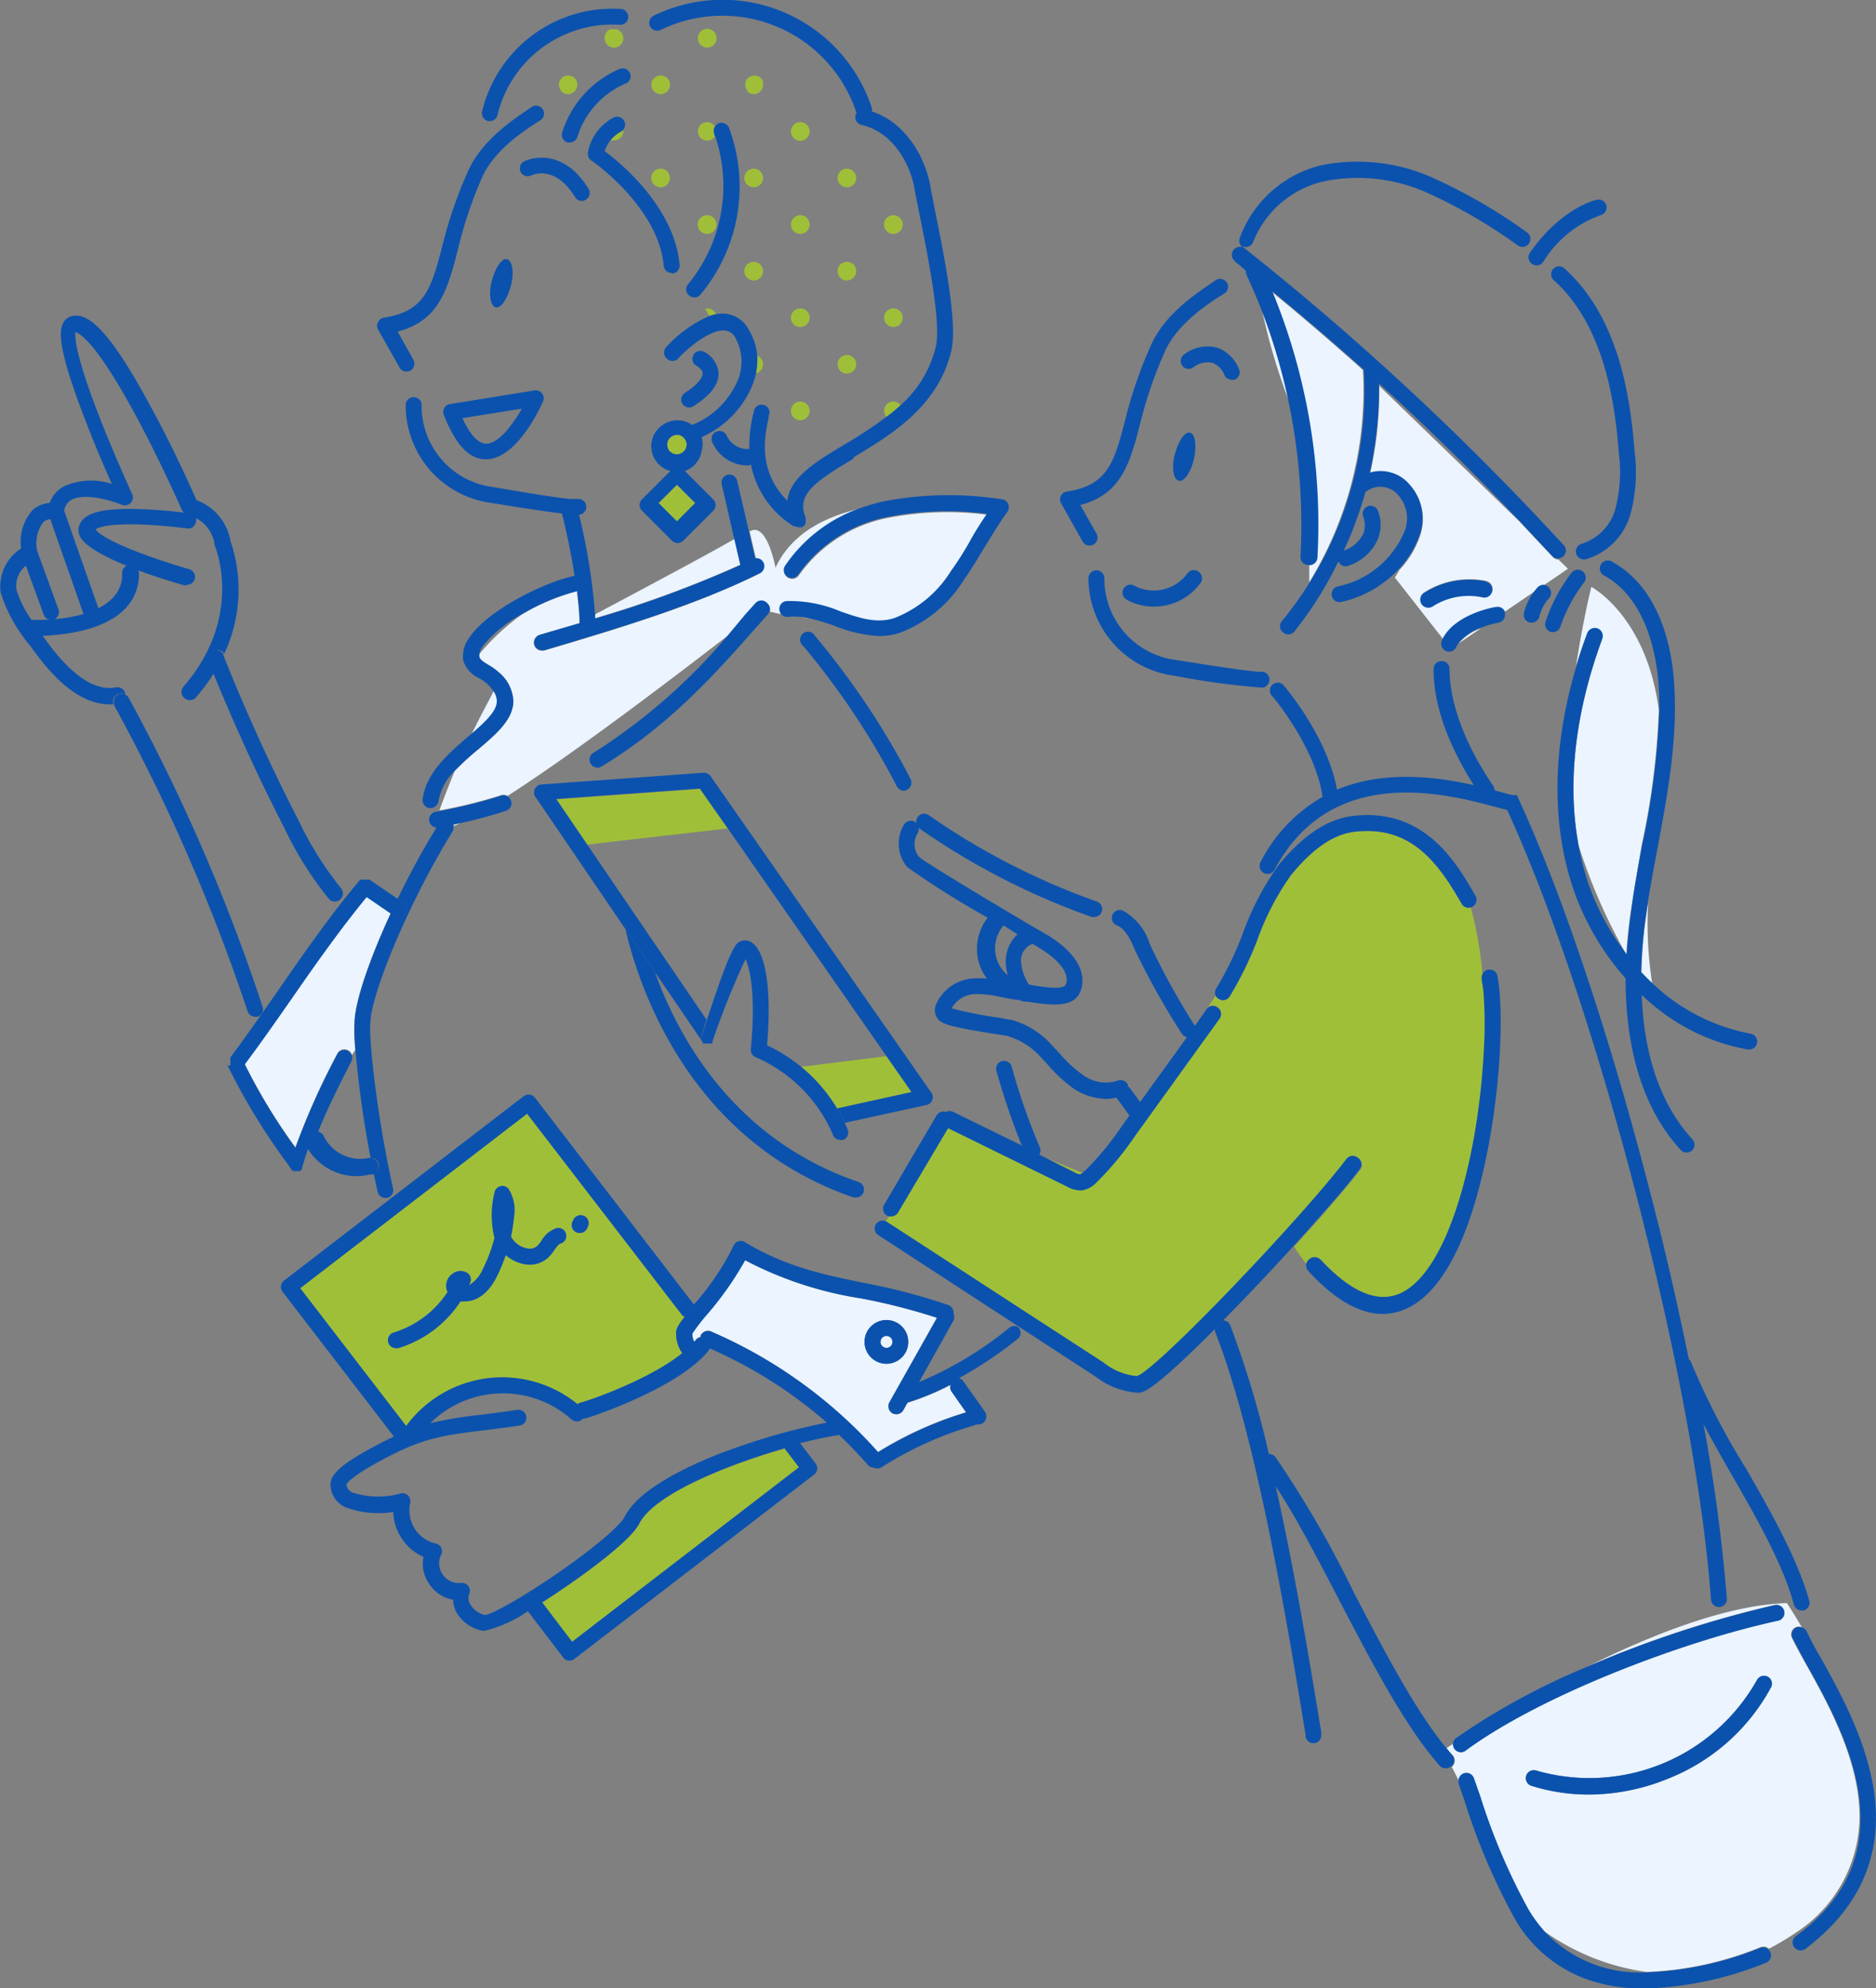 <svg id="レイヤー_1" data-name="レイヤー 1" xmlns="http://www.w3.org/2000/svg" viewBox="0 0 160.41 169.99"><rect x="0" y="0" width="160.41" height="169.99" fill="#808080" stroke="none"/><defs><style>.cls-1{fill:none;}.cls-2{fill:#ebf4ff;}.cls-3{fill:#a0bf39;}.cls-4{fill:#0b52ae;}</style></defs><title>アイコン</title><path class="cls-1" d="M4.19,53a.7.7,0,0,1-.45-.42l-1.53-4.2a2.26,2.26,0,0,0-.81,2A8.65,8.65,0,0,0,2.7,53C3,53,3.55,53,4.19,53Z"/><path class="cls-1" d="M5,52.1a.68.68,0,0,1-.35.84,13.7,13.7,0,0,0,2.47-.44L4.3,44.39a1,1,0,0,0-.6.26,3,3,0,0,0-.5,2.46Z"/><path class="cls-1" d="M41.28,55.23a1.77,1.77,0,0,0-.3.67,19.68,19.68,0,0,1,3.77-3.46A11.1,11.1,0,0,0,41.28,55.23Z"/><path class="cls-1" d="M30.09,90.21a.66.66,0,0,1-.05.51c-.87,1.69-2,3.91-2.84,6a.69.69,0,0,1,.49.39A3.48,3.48,0,0,0,31.56,99l.13,0a90.76,90.76,0,0,1-1.3-9.22C30.29,89.9,30.19,90.05,30.09,90.21Z"/><path class="cls-1" d="M126.82,84.57c.1,1.53.12,3.11.08,4.7A32.87,32.87,0,0,0,126.82,84.57Z"/><path class="cls-1" d="M60.55,115.4c-2.35,3-9.31,5.49-10.59,5.85a.57.57,0,0,1-.18,0h0a.68.68,0,0,1-1,.06,8.84,8.84,0,0,0-12.06.34,34,34,0,0,1,4.44-.73c.89-.11,1.89-.24,3-.41a.68.68,0,0,1,.77.57.67.67,0,0,1-.57.77c-1.18.18-2.19.3-3.08.41-3.76.47-5.48.68-9.63,3.06-1.74,1-2,1.47-2.1,1.57a.85.85,0,0,0,.5.68,7.13,7.13,0,0,0,4.1.1.69.69,0,0,1,.67.16.72.72,0,0,1,.18.67A2.9,2.9,0,0,0,37.23,132a.68.68,0,0,1,.51.4.66.66,0,0,1-.06.64,1.7,1.7,0,0,0,1.69,2.36.68.68,0,0,1,.78.94,1,1,0,0,0,.08.86,2,2,0,0,0,1.28.94c.49-.06,2.73-1.2,6.12-3.53,3.07-2.11,5.41-4.08,5.81-4.88,1.2-2.38,5.41-4.37,8.73-5.63a56.3,56.3,0,0,1,8.42-2.45,39.08,39.08,0,0,0-10-6.34A.39.39,0,0,1,60.55,115.4Z"/><path class="cls-1" d="M63.32,80.47a1,1,0,0,1,1,.16c1.18.87,1.64,4.12,1.25,8.74a13.84,13.84,0,0,1,2.91,1.84l7.3-.91L62.22,70.83l-12,1.38,10.22,15c.22-.68.51-1.54.81-2.41C62.63,80.75,63,80.61,63.32,80.47Z"/><path class="cls-1" d="M41.53,37.91c1,0,2.25-1.52,3.08-3l-5.07.81C40.16,37.13,40.86,37.89,41.53,37.91Z"/><path class="cls-1" d="M135.64,75a21.06,21.06,0,0,0,3.41,6.59h0A48.31,48.31,0,0,1,135,72.32,24.12,24.12,0,0,0,135.64,75Z"/><path class="cls-1" d="M117.94,32.86V33l12,11.63C126,40.46,122.09,36.63,117.94,32.86Z"/><path class="cls-1" d="M116.58,31.64l-.33-.29.33.31Z"/><path class="cls-1" d="M8.41,52a4.44,4.44,0,0,0,1.23-.83A2.81,2.81,0,0,0,10.52,49a.69.69,0,0,1,.38-.62c-1.88-.75-3.62-1.66-4-2.54a1.15,1.15,0,0,1,0-1c.42-1,2-1.41,5.2-1.3,1.54,0,3,.21,3.7.3a.84.84,0,0,1-.18-.24s-1.82-4.15-3.94-8.08c-3.34-6.19-4.76-7-5.15-7.11-.06.41,0,2,2.09,7.35,1.31,3.33,2.75,6.47,2.76,6.5a.66.66,0,0,1-.13.75.69.69,0,0,1-.75.16c-.81-.34-3.19-1.07-4.33-.41a1.22,1.22,0,0,0-.6.92Z"/><path class="cls-1" d="M140.85,168.63a19.64,19.64,0,0,1-8.76-3.47A11.14,11.14,0,0,0,140.85,168.63Z"/><path class="cls-1" d="M87.28,82.16a4.1,4.1,0,0,0,.68,2h0c1.17.18,2.94.45,3.15,0,.3-.66-.12-1.82-2.18-3.11l-.64-.39A1.5,1.5,0,0,0,87.28,82.16Z"/><path class="cls-1" d="M85.05,81.83a3,3,0,0,0,1,1.56,4,4,0,0,1-.18-1.25,3.15,3.15,0,0,1,1-2.26l-1.27-.76-.06.08A3,3,0,0,0,85.05,81.83Z"/><path class="cls-2" d="M132.75,47.6c-.94-1-1.88-2-2.81-3L117.94,33a32.71,32.71,0,0,1-.79,7.51,3.24,3.24,0,0,1,3.47,1.09,4.26,4.26,0,0,1,.75,4.36,7.93,7.93,0,0,1-1.71,2.77c-.23.41-.39.65-.39.65l4.1,5.23c1.08-2.09,4.39-2.67,4.53-2.69a.67.67,0,0,1,.74.4l2.54-1.73.24-.29a.7.7,0,0,1,.52-.22l2.13-1.45-.81-.79h0A.65.65,0,0,1,132.75,47.6Zm-5.16,2.92a.68.68,0,0,1-.81.52,5.69,5.69,0,0,0-4.29.78.71.71,0,0,1-.37.1.68.68,0,0,1-.57-.31.69.69,0,0,1,.2-.94,7.17,7.17,0,0,1,5.32-1A.68.68,0,0,1,127.59,50.52Z"/><path class="cls-2" d="M124.74,55l1.87-1.27A4.3,4.3,0,0,0,124.74,55Z"/><path class="cls-2" d="M110.21,34.28a51.26,51.26,0,0,0-2.29-7.74A51.37,51.37,0,0,0,110.21,34.28Z"/><path class="cls-2" d="M140.35,83.13c.3.32.6.62.92.92a33.19,33.19,0,0,1-.34-6.94l-.21,1.44A40.27,40.27,0,0,0,140.35,83.13Z"/><path class="cls-2" d="M142.07,86.54l0,0Z"/><path class="cls-2" d="M142.07,86.54a.56.56,0,0,1,0-.08h0Z"/><path class="cls-2" d="M136.59,53.81a.68.68,0,0,1,.4.87c-1.67,4.52-3.24,11-2,17.64a48.31,48.31,0,0,0,4.07,9.28c.06-1,.17-2.13.32-3.24.29-2,.67-4.12,1-6.13a65,65,0,0,0,1.46-11.53c-1.06-8.05-5.77-10.52-5.77-10.52s-.73,2.9-1.31,6.79c.29-1,.6-1.9.92-2.76A.68.68,0,0,1,136.59,53.81Z"/><path class="cls-2" d="M116.55,31.9a.63.63,0,0,1,0-.24l-.33-.31c-2.4-2.14-4.88-4.27-7.51-6.43A52.36,52.36,0,0,1,112.6,47.7a.67.67,0,0,1-.65.63c0,.53,0,1,0,1.45A31.39,31.39,0,0,0,116.55,31.9Z"/><path class="cls-3" d="M73.15,22.87a.85.85,0,0,0-.17-.25l-.12-.1a.85.85,0,0,0-.45-.13.81.81,0,0,0-.44.13.4.4,0,0,0-.12.1.85.85,0,0,0-.17.25.81.81,0,0,0-.06.31.78.78,0,0,0,.06.31.79.79,0,0,0,.73.49.81.81,0,0,0,.74-.49.78.78,0,0,0,.06-.31A.81.81,0,0,0,73.15,22.87Z"/><path class="cls-3" d="M72.41,14.42a.79.79,0,0,0-.79.8.79.79,0,0,0,.79.79.79.79,0,0,0,.8-.79A.8.8,0,0,0,72.41,14.42Z"/><path class="cls-3" d="M76.39,20a.8.8,0,0,0,0-1.6.8.8,0,0,0,0,1.6Z"/><path class="cls-3" d="M68.43,20a.8.8,0,1,0-.8-.8A.8.8,0,0,0,68.43,20Z"/><path class="cls-3" d="M67.63,11.24a.8.8,0,0,0,1.6,0,.8.8,0,1,0-1.6,0Z"/><path class="cls-3" d="M65.18,15.53a.81.81,0,0,0,.06-.31.78.78,0,0,0-.06-.31.79.79,0,0,0-.73-.49.78.78,0,0,0-.31.06.8.8,0,0,0-.49.74.79.79,0,0,0,.49.73.78.78,0,0,0,.31.06A.79.79,0,0,0,65.18,15.53Z"/><path class="cls-3" d="M72.41,30.35a.79.79,0,0,0-.79.8.79.79,0,0,0,.79.79.79.79,0,0,0,.8-.79A.8.8,0,0,0,72.41,30.35Z"/><path class="cls-3" d="M76.39,34.33a.79.79,0,0,0-.79.8.75.75,0,0,0,.2.52c.42-.32.82-.66,1.21-1A.81.81,0,0,0,76.39,34.33Z"/><path class="cls-3" d="M69.23,35.13a.8.8,0,1,0-.8.8A.8.8,0,0,0,69.23,35.13Z"/><path class="cls-3" d="M75.6,27.16a.79.79,0,0,0,.79.8.8.8,0,0,0,.8-.8.79.79,0,0,0-.8-.79A.79.79,0,0,0,75.6,27.16Z"/><path class="cls-3" d="M68.43,26.37a.79.79,0,0,0-.8.79.8.8,0,0,0,1.6,0A.79.79,0,0,0,68.43,26.37Z"/><path class="cls-3" d="M64.6,31.93a.79.79,0,0,0,.58-.47.81.81,0,0,0,.06-.31.78.78,0,0,0-.53-.75A5.7,5.7,0,0,1,64.6,31.93Z"/><path class="cls-3" d="M73.06,39.05l-.14.09-1,.6,0,0C72.31,39.56,72.68,39.32,73.06,39.05Z"/><path class="cls-3" d="M56.79,6.52a.78.78,0,0,0-.31-.06.81.81,0,0,0-.31.06.8.8,0,0,0-.47.57.86.86,0,0,0,0,.16.85.85,0,0,0,.13.45.73.73,0,0,0,.22.21.74.74,0,0,0,.44.14.77.77,0,0,0,.45-.14.7.7,0,0,0,.21-.21.77.77,0,0,0,.14-.45.88.88,0,0,0,0-.16A.78.78,0,0,0,56.79,6.52Z"/><path class="cls-3" d="M60.47,4.07a.8.8,0,1,0-.8-.8A.8.8,0,0,0,60.47,4.07Z"/><path class="cls-3" d="M51.7,3.27a.8.8,0,1,0,1-.77l-.53,0A.79.79,0,0,0,51.7,3.27Z"/><path class="cls-3" d="M57.28,15.22a.8.8,0,0,0-.8-.8.79.79,0,0,0-.79.8.79.79,0,0,0,.79.79A.79.79,0,0,0,57.28,15.22Z"/><path class="cls-3" d="M61.26,19.2a.8.8,0,1,0-.79.8A.8.8,0,0,0,61.26,19.2Z"/><path class="cls-3" d="M61.14,10.81a.81.81,0,0,0-.67-.37.8.8,0,0,0-.8.8.8.8,0,0,0,1.48.4c0-.07,0-.15-.08-.22A.66.66,0,0,1,61.14,10.81Z"/><path class="cls-3" d="M52.21,12a.93.93,0,0,0,.29,0,.79.79,0,0,0,.8-.79.51.51,0,0,0,0-.13.49.49,0,0,1-.18.14A3,3,0,0,0,52.21,12Z"/><path class="cls-3" d="M64,7.91l.14.08a.78.78,0,0,0,.31.06.74.74,0,0,0,.44-.14.73.73,0,0,0,.22-.21.61.61,0,0,0,.07-.14.78.78,0,0,0,.06-.31.86.86,0,0,0,0-.16.88.88,0,0,0,0-.15.79.79,0,0,0-.42-.42.81.81,0,0,0-.31-.06.79.79,0,0,0-.78.63.88.88,0,0,0,0,.16.77.77,0,0,0,.14.45A.7.7,0,0,0,64,7.91Z"/><path class="cls-3" d="M60.47,26.37l-.19,0c.17.28.29.5.38.64a2.64,2.64,0,0,1,.55-.15A.8.8,0,0,0,60.47,26.37Z"/><path class="cls-3" d="M63.71,23.49a.82.82,0,0,0,.43.43.78.78,0,0,0,.31.06.79.79,0,0,0,.73-.49.78.78,0,0,0,.06-.31.81.81,0,0,0-.06-.31.85.85,0,0,0-.17-.25.58.58,0,0,0-.12-.1.81.81,0,0,0-.44-.13.78.78,0,0,0-.31.06l-.14.07-.12.1a.85.85,0,0,0-.17.25.81.81,0,0,0-.06.31A.78.78,0,0,0,63.71,23.49Z"/><path class="cls-3" d="M48,7.82a.48.48,0,0,0,.11.09l.14.08a.78.78,0,0,0,.31.06A.81.81,0,0,0,48.83,8,.57.57,0,0,0,49,7.91a.73.73,0,0,0,.22-.21.85.85,0,0,0,.14-.45.88.88,0,0,0,0-.16.78.78,0,0,0-.47-.57.81.81,0,0,0-.31-.06.78.78,0,0,0-.31.06.74.74,0,0,0-.25.17.79.79,0,0,0-.22.4.88.88,0,0,0,0,.16.77.77,0,0,0,.14.45Z"/><path class="cls-3" d="M92.35,100.4a.53.53,0,0,0,.23-.11L89.43,99l2.41,1.18A1.43,1.43,0,0,0,92.35,100.4Z"/><path class="cls-3" d="M94.42,116.56a5.22,5.22,0,0,0,2.84,1.15c1.72-.58,14.1-13.58,17.9-18.54a.68.68,0,0,1,1-.12.67.67,0,0,1,.13,1c-1.15,1.5-3.23,3.9-5.63,6.54a15.11,15.11,0,0,0,1.1,1.54.68.68,0,0,1,.21-.42.69.69,0,0,1,1,0c2.64,2.86,5,3.8,7,2.8,2.56-1.3,4.7-5.75,6-12.54a59.89,59.89,0,0,0,1-8.69c0-1.59,0-3.17-.08-4.7,0-.36-.08-.67-.13-.95a.66.66,0,0,1,0-.37,32.65,32.65,0,0,0-1-5.67.66.66,0,0,1-.77-.31c-2-3.43-4.29-6.73-9.14-6.16-2.31.27-4.11,2.1-5.42,3.66a22.63,22.63,0,0,0-2.92,5.6,29.86,29.86,0,0,1-2.37,4.84.67.67,0,0,1-.94.18.62.62,0,0,1-.24-.29l-.66,1a.66.66,0,0,1,.83,0,.67.67,0,0,1,.16.94l-7.21,10a26.67,26.67,0,0,1-3.31,4,2.2,2.2,0,0,1-1.27.68h-.15a2.42,2.42,0,0,1-1.09-.32l-10.18-5-4.3,7.24a.69.69,0,0,1-.59.33L76,104l-.26.42h0Z"/><path class="cls-2" d="M43.4,68.05c5.83-3.74,14.35-10.24,18.8-13.68l1.54-1.73.9-1a.68.68,0,0,1,1,0,.67.67,0,0,1,.2.66l.94.21a.76.76,0,0,1-.1-.31.67.67,0,0,1,.62-.73,11,11,0,0,1,4.57.87c1.61.55,3.12,1.08,4.65.58a9.89,9.89,0,0,0,4.85-4.05c.58-.83,1.12-1.73,1.64-2.59s.91-1.52,1.41-2.27a26.55,26.55,0,0,0-8.45.26,12.19,12.19,0,0,0-7.66,4.92.69.69,0,0,1-.94.2.67.67,0,0,1-.2-.94,12.88,12.88,0,0,1,7-5.09c-3.32.64-6.44,2.11-7.86,5.18,0,0-.72-4-2.21-3.1l.54,2.33A.68.68,0,0,1,65,49c-5.53,2.77-12.12,4.74-18.5,6.63a.63.63,0,0,1-.19,0,.68.68,0,0,1-.19-1.33l3.42-1c0-.9-.11-1.83-.22-2.74a18.19,18.19,0,0,0-4.6,1.91A19.68,19.68,0,0,0,41,55.9a.76.76,0,0,0,0,.26c.06.25.33.42.77.69a4.82,4.82,0,0,1,.87.62A3.39,3.39,0,0,1,43.88,60c0,1.55-1.47,2.78-3,4.07a23.48,23.48,0,0,0-2,1.85c-.41,1-.85,2.11-1.31,3.37A43.12,43.12,0,0,0,42.82,68,.66.66,0,0,1,43.4,68.05Z"/><path class="cls-2" d="M42.52,60a1.55,1.55,0,0,0-.31-.9c-.36.72-1,1.85-1.92,3.74C41.46,61.79,42.5,60.84,42.52,60Z"/><path class="cls-2" d="M38.8,70.62c.24-.1.51-.22.81-.37l-.86.19A1.21,1.21,0,0,1,38.8,70.62Z"/><path class="cls-2" d="M37.3,70.7l0,0v0Z"/><path class="cls-2" d="M69.32,52.91a6.6,6.6,0,0,0-.85-.15Z"/><path class="cls-2" d="M63.34,48.27l-.51-2.2C60,47.69,53.28,51.25,50.9,52.52c0,.11,0,.22,0,.33A95.6,95.6,0,0,0,63.34,48.27Z"/><path class="cls-3" d="M41.75,117.83a10.31,10.31,0,0,1,7.63,2.22.71.71,0,0,1,.21-.11c1-.27,6-2,8.75-4.25a2.9,2.9,0,0,1-.53-1.77c0-.33.2-.66.73-1.34a.62.62,0,0,1-.27-.21L45.07,95.22l-19.4,14.92,9.06,11.78A10.32,10.32,0,0,1,41.75,117.83ZM49,104.44l.11-.22a.68.68,0,0,1,1.21.61l-.1.22a.67.67,0,0,1-.61.37.7.7,0,0,1-.31-.07A.68.68,0,0,1,49,104.44ZM33.21,114.76a.67.67,0,0,1,.46-.84,8.49,8.49,0,0,0,4.62-3.48,1.23,1.23,0,0,1-.11-.34,1.26,1.26,0,0,1,.6-1.26,1.08,1.08,0,0,1,1.22,0,.68.68,0,0,1,.22.81l-.09.21a2.91,2.91,0,0,0,1.17-1.37,12.91,12.91,0,0,0,1-2.67,8.14,8.14,0,0,1,0-3.87.68.68,0,0,1,.52-.55.67.67,0,0,1,.7.27,3.39,3.39,0,0,1,.45,2.32,16.78,16.78,0,0,1-.26,1.73v0a2,2,0,0,0,1.36,1,1,1,0,0,0,.89-.21,3.72,3.72,0,0,0,.36-.45,2.34,2.34,0,0,1,1.25-1.06.68.68,0,0,1,.37,1.31c-.17.05-.34.28-.52.54a3.79,3.79,0,0,1-.53.65,2.33,2.33,0,0,1-2.07.56,3.33,3.33,0,0,1-1.56-.77,14,14,0,0,1-.72,1.75c-.71,1.47-1.71,2.25-2.8,2.21a2.11,2.11,0,0,1-.35,0,9.7,9.7,0,0,1-5.32,4,.58.58,0,0,1-.19,0A.68.68,0,0,1,33.21,114.76Z"/><path class="cls-3" d="M54.66,130.29c-.8,1.58-5.15,4.63-6.46,5.52-.47.32-1.12.76-1.84,1.22l2.56,3.34,19.4-14.92-1.18-1.54,0-.06C62.11,125.27,55.92,127.79,54.66,130.29Z"/><polygon class="cls-3" points="59.85 67.45 47.57 68.34 50.2 72.21 62.22 70.83 59.85 67.45"/><path class="cls-3" d="M71.57,94.77l6.37-1.4L75.8,90.3l-7.3.91A13.64,13.64,0,0,1,71.57,94.77Z"/><path class="cls-2" d="M154.29,142.05c-.39-.7-.76-1.36-1.06-2a.67.67,0,0,1,.28-.91.65.65,0,0,1,.56,0c-.75-1.3-1.28-2.08-1.28-2.08-5.08.16-11.41,2.64-16.89,5.35a93.86,93.86,0,0,1,15.85-5.19.68.68,0,0,1,.29,1.33c-8.12,1.75-20.33,6.39-26.72,11.11a.67.67,0,0,1-.4.14.7.7,0,0,1-.55-.28.75.75,0,0,1-.13-.43l-.55.37q.24.3.48.57a.68.68,0,0,1,0,1l-.05,0,.64,1.26A.68.68,0,0,1,126,152c.17.49.34,1,.52,1.47a53.15,53.15,0,0,0,4.13,9.73,12.12,12.12,0,0,0,1.41,1.93,19.64,19.64,0,0,0,8.76,3.47,28.52,28.52,0,0,0,9.74-2.13.68.68,0,0,1,.7.14,22.57,22.57,0,0,0,2.34-1.4,11.9,11.9,0,0,0,5.4-9.68C159.08,150.58,156.29,145.61,154.29,142.05Zm-2.86,2.22a17.18,17.18,0,0,1-8.77,7.79,18,18,0,0,1-6.81,1.37,16.24,16.24,0,0,1-4.91-.75.68.68,0,1,1,.42-1.3,16.43,16.43,0,0,0,18.87-7.74.69.69,0,0,1,.92-.29A.68.68,0,0,1,151.43,144.27Z"/><path class="cls-2" d="M30.32,87.31c.05-1.77,1.29-5.33,3.09-9.22l-2.06-1.41c-2.16,2.6-4.3,5.66-6.37,8.63-1.4,2-2.72,3.9-4.05,5.67a48.91,48.91,0,0,0,4.33,7.11,61.82,61.82,0,0,1,3.58-8,.67.67,0,0,1,.91-.3.69.69,0,0,1,.34.41c.1-.16.2-.31.3-.44A15.9,15.9,0,0,1,30.32,87.31Z"/><path class="cls-2" d="M75.8,114.22a.51.51,0,1,0,.51.51A.51.51,0,0,0,75.8,114.22Z"/><path class="cls-2" d="M77.6,119.94l-.36.64a.68.68,0,0,1-.6.35.8.8,0,0,1-.33-.08.69.69,0,0,1-.26-.93l.5-.89h0l3.55-6.36A52.37,52.37,0,0,0,73.59,111a31.69,31.69,0,0,1-9.9-3.26,27.89,27.89,0,0,1-3.32,4.71,16.23,16.23,0,0,0-1.2,1.57,1.51,1.51,0,0,0,.17.7l.14-.16a.64.64,0,0,1,.41-.25l0-.11a.68.68,0,0,1,.9-.36,40.63,40.63,0,0,1,11.69,7.66l.11.1c.86.81,1.69,1.67,2.47,2.55a31.52,31.52,0,0,1,7.53-3.4L81.38,119a.65.65,0,0,1-.09-.59A22.17,22.17,0,0,1,77.6,119.94Zm-3.67-5.21a1.87,1.87,0,1,1,1.87,1.87A1.87,1.87,0,0,1,73.93,114.73Z"/><path class="cls-4" d="M39.14,21.39a36.26,36.26,0,0,1,2.09-6.25c1.07-2.34,3.6-4,5-4.87a.68.68,0,0,0-.74-1.14c-1.47,1-4.21,2.75-5.44,5.44A37.09,37.09,0,0,0,37.83,21c-.95,3.62-1.47,5.62-5,6.16a.71.71,0,0,0-.51.38.7.7,0,0,0,0,.63l1.85,3.26a.66.66,0,0,0,.59.34.64.64,0,0,0,.33-.08.69.69,0,0,0,.26-.93L34,28.35C37.57,27.42,38.27,24.73,39.14,21.39Z"/><path class="cls-4" d="M43.35,22.16c-.45-.1-1,.73-1.3,1.87s-.11,2.15.34,2.25,1-.73,1.3-1.87S43.8,22.27,43.35,22.16Z"/><path class="cls-4" d="M58.56,33.59a.68.68,0,0,0-.21.94.69.69,0,0,0,.58.31.61.61,0,0,0,.36-.11c1.5-.95,2.2-1.9,2.15-2.88a2.28,2.28,0,0,0-1.25-1.78.68.68,0,0,0-.61,1.22s.49.27.5.63C60.09,32.07,60,32.66,58.56,33.59Z"/><path class="cls-4" d="M45.43,15c.2-.1,2.06-.88,3.74,1.85a.68.68,0,0,0,.58.33.66.66,0,0,0,.35-.11.67.67,0,0,0,.22-.93c-2.38-3.88-5.47-2.37-5.5-2.35a.67.67,0,0,0-.3.9A.69.69,0,0,0,45.43,15Z"/><path class="cls-4" d="M73.06,39.05c3.23-1.93,7.19-4.35,8.29-9.1.54-2.33-.62-8.08-1.39-11.89-.17-.87-.32-1.61-.41-2.14-.46-2.58-2.16-5.46-5-6.39a.7.7,0,0,0,0-.29A13.43,13.43,0,0,0,55.9,1.34a.68.68,0,0,0-.32.91.69.69,0,0,0,.91.31,12.07,12.07,0,0,1,16.75,7.1h0a.5.5,0,0,0-.09.21.68.68,0,0,0,.51.81c2.57.57,4.13,3.16,4.54,5.47.09.54.25,1.29.42,2.17.7,3.47,1.87,9.27,1.4,11.31a9.72,9.72,0,0,1-3,5c-.39.36-.79.7-1.21,1A38.91,38.91,0,0,1,72.22,38c-2.38,1.42-4.65,2.78-4.9,4.81-2.6-2.58-1.91-5.69-1.59-7.12,0-.12,0-.23.07-.32a.68.68,0,0,0-1.33-.27c0,.09,0,.19-.07.3a12.13,12.13,0,0,0-.33,3,.58.58,0,0,0-.19,0,2,2,0,0,1-1.74-1.15.67.67,0,0,0-.9-.34.67.67,0,0,0-.34.89,3.32,3.32,0,0,0,3,2h0a.65.65,0,0,0,.31-.08A8,8,0,0,0,67.88,45h0L68,45a.64.64,0,0,0,.3.08h.15l.12,0h0l.1-.06h0l.09-.08,0,0,.07-.09h0l.06-.12s0,0,0,0a.14.14,0,0,1,0-.07v-.07s0,0,0-.07,0,0,0-.07a.13.13,0,0,0,0-.06.93.93,0,0,0,0-.13h0c-.74-1.76.48-2.82,3-4.39l1-.6Z"/><path class="cls-4" d="M41.22,9.53a.69.69,0,0,0,.51.82l.15,0a.67.67,0,0,0,.66-.52A10.11,10.11,0,0,1,53,2.12a.68.68,0,0,0,.72-.64A.69.69,0,0,0,53,.76,11.48,11.48,0,0,0,41.22,9.53Z"/><path class="cls-4" d="M53.87,6.26A.68.68,0,0,0,53,5.89a8.73,8.73,0,0,0-4.93,5.44.68.68,0,0,0,.45.85.64.64,0,0,0,.2,0,.68.68,0,0,0,.65-.48A7.36,7.36,0,0,1,53.5,7.14.67.67,0,0,0,53.87,6.26Z"/><path class="cls-4" d="M57.49,23.39a.68.68,0,0,0,.62-.74c-.43-4.9-5-8.69-6.41-9.73a3.07,3.07,0,0,1,.51-.94,3,3,0,0,1,.89-.73.49.49,0,0,0,.18-.14.68.68,0,0,0-.81-1.06,4.21,4.21,0,0,0-2.2,3,.69.69,0,0,0,.28.67c.06,0,5.77,4,6.2,9a.68.68,0,0,0,.68.62Z"/><path class="cls-4" d="M62.34,10.94a.69.69,0,0,0-.88-.4.7.7,0,0,0-.39.88c0,.07,0,.15.08.22a13.22,13.22,0,0,1-2.29,12.63.68.68,0,0,0,.07,1,.74.74,0,0,0,.44.16.66.66,0,0,0,.52-.24A14.39,14.39,0,0,0,62.34,10.94Z"/><rect class="cls-3" x="56.77" y="41.93" width="2.22" height="2.22" transform="translate(-13.48 53.54) rotate(-45)"/><path class="cls-3" d="M57.88,37.21a.84.84,0,0,0-.44.13.82.82,0,0,0-.37.52.87.87,0,0,0,.1.63.85.85,0,0,0,.52.37.84.84,0,0,0,1-.63.79.79,0,0,0-.1-.62.84.84,0,0,0-.52-.38Z"/><path class="cls-4" d="M60,38.54h0A2.12,2.12,0,0,0,60,37.37a8.35,8.35,0,0,0,4.18-4.08,6.61,6.61,0,0,0,.46-1.36,5.7,5.7,0,0,0,.11-1.53A5.17,5.17,0,0,0,64,28.15a2.5,2.5,0,0,0-1.92-1.32,2.73,2.73,0,0,0-.9.05,2.64,2.64,0,0,0-.55.15A10.69,10.69,0,0,0,57,29.64a.68.68,0,0,0,0,1,.67.67,0,0,0,1,0c.92-1,2.81-2.51,4-2.38a1.11,1.11,0,0,1,.89.65,4.19,4.19,0,0,1,.06,3.9,7.11,7.11,0,0,1-3.77,3.52,2.36,2.36,0,0,0-.76-.34,2.2,2.2,0,0,0-1.66.28,2.19,2.19,0,0,0,.56,4l-2.41,2.41a.67.67,0,0,0,0,1l2.53,2.53a.68.68,0,0,0,1,0l2.53-2.53a.68.68,0,0,0,0-1l-2.41-2.41A2.21,2.21,0,0,0,60,38.54ZM56.31,43l1.57-1.57L59.45,43l-1.57,1.57Zm2.28-5.43a.79.79,0,0,1,.1.62.84.84,0,0,1-1,.63.85.85,0,0,1-.52-.37.87.87,0,0,1-.1-.63.82.82,0,0,1,.37-.52.84.84,0,0,1,.44-.13l.19,0A.84.84,0,0,1,58.59,37.61Z"/><path class="cls-4" d="M96.22,35.87c-.94,3.62-1.46,5.61-5,6.16a.67.67,0,0,0-.49,1l1.84,3.27a.68.68,0,0,0,1.19-.67l-1.39-2.45c3.55-.93,4.26-3.62,5.13-7A36.33,36.33,0,0,1,99.63,30c1.07-2.33,3.6-4,5-4.87a.68.68,0,1,0-.74-1.13c-1.47,1-4.21,2.75-5.44,5.44A37.23,37.23,0,0,0,96.22,35.87Z"/><path class="cls-4" d="M100.44,57.78a66,66,0,0,0,7.32,1c.28,0,.36,0,.42-.07a.69.69,0,0,0,.29-.92.68.68,0,0,0-.7-.35h0c-.19,0-1.33-.06-7.11-1a7,7,0,0,1-6.23-7,.68.68,0,0,0-1.36,0A8.43,8.43,0,0,0,100.44,57.78Z"/><path class="cls-4" d="M102.09,39.24c.26-1.14.11-2.15-.34-2.25s-1,.73-1.3,1.87-.11,2.14.34,2.25S101.83,40.38,102.09,39.24Z"/><path class="cls-4" d="M132.77,54.05a.69.69,0,0,0,.65-.46,13,13,0,0,1,2-3.75.68.68,0,1,0-1.08-.82,14.3,14.3,0,0,0-2.19,4.14.68.68,0,0,0,.43.86Z"/><path class="cls-4" d="M131.42,50.28l-.24.29a5,5,0,0,0-.87,1.84.68.68,0,0,0,.5.82l.16,0a.67.67,0,0,0,.66-.53,3.53,3.53,0,0,1,.8-1.53.68.68,0,0,0-.05-1,.7.7,0,0,0-.44-.17A.7.7,0,0,0,131.42,50.28Z"/><path class="cls-4" d="M127.07,49.71a7.17,7.17,0,0,0-5.32,1,.69.69,0,0,0-.2.94.68.68,0,0,0,.57.31.71.71,0,0,0,.37-.1,5.69,5.69,0,0,1,4.29-.78.68.68,0,1,0,.29-1.33Z"/><path class="cls-4" d="M101.27,30.29a.69.69,0,0,0-.2.94.67.67,0,0,0,.94.2,2,2,0,0,1,1.67-.41,1.84,1.84,0,0,1,1,1,.68.68,0,0,0,.64.45.93.93,0,0,0,.23,0,.68.68,0,0,0,.41-.87,3.24,3.24,0,0,0-1.8-1.85A3.27,3.27,0,0,0,101.27,30.29Z"/><path class="cls-4" d="M127.9,51.9c-.14,0-3.45.6-4.53,2.69a1.42,1.42,0,0,0-.08.18.67.67,0,0,0,.35.89.63.63,0,0,0,.27.06.69.69,0,0,0,.62-.41,2.6,2.6,0,0,1,.21-.36,4.3,4.3,0,0,1,1.87-1.27,7.44,7.44,0,0,1,1.52-.44.68.68,0,0,0,.55-.79.83.83,0,0,0,0-.15A.67.67,0,0,0,127.9,51.9Z"/><path class="cls-4" d="M97,50.08a.68.68,0,0,0-.93.25.7.7,0,0,0,.25.93,4.62,4.62,0,0,0,2.32.6,4.88,4.88,0,0,0,4-2,.69.69,0,0,0-.18-1,.68.68,0,0,0-.94.18A3.56,3.56,0,0,1,97,50.08Z"/><path class="cls-4" d="M137.8,48a.68.68,0,0,0-.65,1.2c3.68,2,4.47,6.95,4.64,9,.07.83.09,1.66.09,2.5a65,65,0,0,1-1.46,11.53c-.38,2-.76,4.08-1,6.13-.15,1.11-.26,2.19-.32,3.24h0A21.06,21.06,0,0,1,135.64,75a24.12,24.12,0,0,1-.66-2.7c-1.23-6.62.34-13.12,2-17.64a.68.68,0,1,0-1.27-.47c-.32.86-.63,1.78-.92,2.76-1.53,5.13-2.49,11.83-.46,18.45A22.54,22.54,0,0,0,139,83.65c0,6.22,1.55,11.23,4.71,14.67a.65.65,0,0,0,.5.22.67.67,0,0,0,.5-1.13c-3.09-3.38-4.18-8-4.33-12.34A19.45,19.45,0,0,0,142,86.45h0a17.27,17.27,0,0,0,7.47,3.28h.11a.68.68,0,0,0,.11-1.35,16.64,16.64,0,0,1-8.44-4.35c-.32-.3-.62-.6-.92-.92a40.27,40.27,0,0,1,.37-4.58l.21-1.44c.25-1.55.54-3.11.83-4.63.87-4.69,1.78-9.54,1.38-14.39C142.91,55.28,141.9,50.23,137.8,48Z"/><path class="cls-4" d="M41.55,39.27c2.63,0,4.66-4.43,4.88-4.94a.66.66,0,0,0-.08-.69.67.67,0,0,0-.64-.26l-7.24,1.17a.66.66,0,0,0-.48.33.7.7,0,0,0-.05.58c1,2.52,2.12,3.77,3.55,3.81Zm-2-3.52,5.07-.81c-.83,1.45-2,3-3.08,3C40.86,37.89,40.16,37.13,39.54,35.75Z"/><path class="cls-4" d="M105.53,22.31c.36.28.71.57,1,.85a.74.74,0,0,0,.06.35c.46,1,.89,2,1.28,3a51.22,51.22,0,0,1,3.33,21.08.67.67,0,0,0,.64.72H112a.67.67,0,0,0,.65-.63,52.36,52.36,0,0,0-3.86-22.78c2.63,2.16,5.11,4.29,7.51,6.43l.33.29v0a.63.63,0,0,0,0,.24,31,31,0,0,1-7,21.22.67.67,0,0,0,.09,1,.66.66,0,0,0,.43.16.7.7,0,0,0,.53-.25A31.47,31.47,0,0,0,114.44,48v0a.68.68,0,0,0,.63.42.62.62,0,0,0,.26-.06,4.16,4.16,0,0,0,2.48-2.25,3.3,3.3,0,0,0,0-2.47.67.67,0,0,0-.89-.34.7.7,0,0,0-.35.9,2,2,0,0,1,0,1.43,2.89,2.89,0,0,1-1.67,1.45,32.68,32.68,0,0,0,1.85-5,2,2,0,0,1,2.88.34,3,3,0,0,1,.47,3,7.93,7.93,0,0,1-5.72,4.72.68.68,0,0,0,.12,1.34h.13a9.57,9.57,0,0,0,5-2.85,7.93,7.93,0,0,0,1.71-2.77,4.26,4.26,0,0,0-.75-4.36,3.24,3.24,0,0,0-3.47-1.09,32.71,32.71,0,0,0,.79-7.51v-.12c4.15,3.77,8.06,7.6,12,11.75.93,1,1.87,2,2.81,3a.65.65,0,0,0,.5.22h0a.66.66,0,0,0,.45-.18.68.68,0,0,0,0-1,237.47,237.47,0,0,0-27.36-25.43l-.07-.05.06,0a.68.68,0,0,0,.86-.42,8.54,8.54,0,0,1,6.26-5.21,14.58,14.58,0,0,1,8.57,1,44.42,44.42,0,0,1,7.81,4.54.67.67,0,0,0,.38.11.68.68,0,0,0,.39-1.24,45.9,45.9,0,0,0-8.06-4.67,15.75,15.75,0,0,0-9.39-1.1A9.88,9.88,0,0,0,106,20.37a.68.68,0,0,0,.28.79.68.68,0,0,0-.7,1.15Z"/><path class="cls-4" d="M76.77,103.7l4.3-7.24,10.18,5a2.42,2.42,0,0,0,1.09.32h.15a2.2,2.2,0,0,0,1.27-.68,26.67,26.67,0,0,0,3.31-4l7.21-10a.67.67,0,0,0-.16-.94.66.66,0,0,0-.83,0,.68.68,0,0,0-.12.12l-1,1.43s0,0,0,0a63,63,0,0,1-3.86-7A4.88,4.88,0,0,0,96,77.85a.67.67,0,0,0-.88.38.67.67,0,0,0,.37.88c.74.3,1.18,1.22,1.56,2.13a65.27,65.27,0,0,0,4,7.14.7.7,0,0,0,.44.3l-4,5.54c-.31-.43-.61-.84-.91-1.22a.62.62,0,0,0-.14-.14.49.49,0,0,0,0-.11.68.68,0,0,0-.89-.35,3.28,3.28,0,0,1-3-.53,10.68,10.68,0,0,1-1.92-1.77c-.19-.21-.39-.43-.6-.64A7.2,7.2,0,0,0,86.5,87.2c-.2,0-.62-.12-1.2-.21a31.77,31.77,0,0,1-3.93-.78A2.41,2.41,0,0,1,83.22,85a8.18,8.18,0,0,1,2.32.24c.4.08.81.16,1.23.22l.46.06a.66.66,0,0,0,.36.11.57.57,0,0,0,.18,0h0c1.94.3,4,.61,4.59-.82.26-.57.82-2.6-2.7-4.81l-2-1.16c-2.57-1.53-8.58-5.1-9.11-5.61a1.79,1.79,0,0,1-.08-2,.65.65,0,0,0,.08-.45l.07.06a61.56,61.56,0,0,0,14.73,7.56.54.54,0,0,0,.22,0,.69.69,0,0,0,.64-.46.67.67,0,0,0-.43-.86,60.34,60.34,0,0,1-14.36-7.38.68.68,0,0,0-1.07.66l-.13-.1a.69.69,0,0,0-.93.25,3.14,3.14,0,0,0,.29,3.63,75,75,0,0,0,6.87,4.32,4.36,4.36,0,0,0-.77,3.77,4.31,4.31,0,0,0,.71,1.44,6.84,6.84,0,0,0-1.36,0,3.72,3.72,0,0,0-3,2.23,1.22,1.22,0,0,0,.27,1.34c.42.38,1.48.64,4.75,1.16.52.08,1,.15,1.12.19A6,6,0,0,1,89,90.4c.2.21.4.41.58.62a12.8,12.8,0,0,0,2.15,2,5.15,5.15,0,0,0,2.83.93,3.74,3.74,0,0,0,.89-.11h0c.36.47.74,1,1.12,1.54h0l-.63.88a26.26,26.26,0,0,1-3.14,3.82c-.06,0-.15.14-.25.21a.53.53,0,0,1-.23.11,1.43,1.43,0,0,1-.51-.18L89.43,99l-.61-.3a.82.82,0,0,1-.25.2.69.69,0,0,1-.28,0,.66.66,0,0,1-.62-.4c-.08-.17-.15-.35-.23-.53l-5.93-2.9a.67.67,0,0,0-.63,0,.68.68,0,0,0-.8.3L75.6,103a.68.68,0,0,0,.24.93A.64.64,0,0,0,76,104l.15,0A.69.69,0,0,0,76.77,103.7ZM91.13,84.18c-.21.48-2,.21-3.15,0h0a4.1,4.1,0,0,1-.68-2,1.5,1.5,0,0,1,1-1.48l.64.39C91,82.36,91.43,83.52,91.13,84.18ZM87,79.88a3.15,3.15,0,0,0-1,2.26,4,4,0,0,0,.18,1.25,3,3,0,0,1-1-1.56,3,3,0,0,1,.57-2.63l.06-.08Z"/><path class="cls-4" d="M10,59.39a.67.67,0,0,1,.71,0,.22.22,0,0,0,0-.08.67.67,0,0,0-.79-.54c-2.69.52-5.25-3-6.09-4.16l-.18-.25,0,0c1.84-.07,5.13-.45,6.93-2.2A4.17,4.17,0,0,0,11.88,49a.64.64,0,0,0-.05-.23c1.62.6,3.18,1.07,4,1.29A.63.63,0,0,0,16,50a.67.67,0,0,0,.65-.49.68.68,0,0,0-.47-.84s-2-.57-4-1.32c-3.14-1.17-3.89-1.87-4-2.09.2-.14,1-.52,3.95-.41,2,.07,3.84.33,3.86.33a.67.67,0,0,0,.77-.58.75.75,0,0,0,0-.3,3,3,0,0,1,1.57,2.13.7.7,0,0,0,.05.25c.1.24,2.43,6.11-2.67,12a.68.68,0,0,0,.06,1,.69.69,0,0,0,1-.07,16,16,0,0,0,1.57-2.14c-.13-.32-.27-.65-.4-1a.68.68,0,0,1,1.23-.57,12.87,12.87,0,0,0,.54-9.64,4.56,4.56,0,0,0-2.91-3.5c-.42-.95-2-4.5-3.88-7.93-4-7.49-5.74-8.13-6.88-7.77a1.11,1.11,0,0,0-.68.64c-.32.72-.37,2.34,2.06,8.55.77,2,1.59,3.89,2.14,5.12a5.72,5.72,0,0,0-4,.17A2.52,2.52,0,0,0,4.25,43a2.44,2.44,0,0,0-1.44.59,4,4,0,0,0-1,3.3A3.86,3.86,0,0,0,.06,50.68a13.25,13.25,0,0,0,2.52,4.53l.17.24c1,1.35,3.47,4.77,6.62,4.77h.34A.68.68,0,0,1,10,59.39ZM6.09,42.75c1.14-.66,3.52.07,4.33.41a.69.69,0,0,0,.75-.16.66.66,0,0,0,.13-.75s-1.45-3.17-2.76-6.5c-2.1-5.39-2.15-6.94-2.09-7.35.39.1,1.81.92,5.15,7.11,2.12,3.93,3.92,8,3.94,8.08a.84.84,0,0,0,.18.24c-.69-.09-2.16-.25-3.7-.3-3.18-.11-4.78.29-5.2,1.3a1.15,1.15,0,0,0,0,1c.42.88,2.16,1.79,4,2.54a.69.69,0,0,0-.38.62,2.81,2.81,0,0,1-.88,2.21A4.44,4.44,0,0,1,8.41,52L5.49,43.67A1.22,1.22,0,0,1,6.09,42.75ZM3.7,44.65a1,1,0,0,1,.6-.26L7.14,52.5a13.7,13.7,0,0,1-2.47.44A.68.68,0,0,0,5,52.1l-1.82-5A3,3,0,0,1,3.7,44.65ZM2.21,48.36l1.53,4.2a.7.7,0,0,0,.45.42C3.55,53,3,53,2.7,53a8.65,8.65,0,0,1-1.3-2.61A2.26,2.26,0,0,1,2.21,48.36Z"/><path class="cls-4" d="M34.7,78.15a.68.68,0,0,1-.56.3.66.66,0,0,1-.38-.12l-.35-.24c-1.8,3.89-3,7.45-3.09,9.22a15.9,15.9,0,0,0,.07,2.46A90.76,90.76,0,0,0,31.69,99a.68.68,0,0,1,.26,1.32c.11.53.22,1.06.34,1.57a.67.67,0,0,0,.66.53h.15a.68.68,0,0,0,.51-.81c-1.34-6-2.09-12.61-1.94-14.18,0,0,0,0,0,0,.05-2.36,3.13-10,7-16.3a.63.63,0,0,0,.1-.44,1.21,1.21,0,0,0,0-.18l.86-.19c1.24-.28,2.46-.61,3.63-1a.67.67,0,0,0,.16-1.21.66.66,0,0,0-.58-.08,43.12,43.12,0,0,1-5.21,1.31l-.38.07a.68.68,0,0,0-.55.79.69.69,0,0,0,.62.56h0v0c-1.19,1.94-2.32,4-3.33,6.12l.53.36A.68.68,0,0,1,34.7,78.15Z"/><path class="cls-4" d="M86.23,113.58a31,31,0,0,1-7.64,4.58l2.94-5.26a.72.72,0,0,0,0-.59.69.69,0,0,0-.44-.73,52.1,52.1,0,0,0-7.25-1.9c-3.44-.71-6.69-1.38-10.14-3.48a.67.67,0,0,0-.57-.07.69.69,0,0,0-.42.4,21.86,21.86,0,0,1-3.38,5h0L45.74,93.85a.7.7,0,0,0-.45-.26.72.72,0,0,0-.51.13L24.31,109.47a.69.69,0,0,0-.13,1l9.5,12.35c-.78.37-1.65.82-2.64,1.38-1.93,1.11-2.76,1.91-2.78,2.67a2.14,2.14,0,0,0,1.28,2,8.05,8.05,0,0,0,4.09.4,4.22,4.22,0,0,0,.67,2.19,4.27,4.27,0,0,0,1.91,1.65,3,3,0,0,0,.54,2.38,3,3,0,0,0,2,1.28A2.43,2.43,0,0,0,39,137.8a3.25,3.25,0,0,0,2.29,1.63h.13a11,11,0,0,0,3.74-1.69l0,.05,3,3.93a.64.64,0,0,0,.45.26h.09a.68.68,0,0,0,.41-.14l20.48-15.75a.67.67,0,0,0,.12-1l-1.3-1.7c1.3-.33,2.46-.57,3.35-.7.85.82,1.67,1.67,2.44,2.55a.65.65,0,0,0,.51.24h0a.66.66,0,0,0,.3.07.71.71,0,0,0,.37-.1,30.45,30.45,0,0,1,7.88-3.57.56.56,0,0,0,.19-.09l.19,0a.72.72,0,0,0,.4-.12.7.7,0,0,0,.16-1l-1.84-2.59a.64.64,0,0,0-.36-.25,34.45,34.45,0,0,0,5-3.34.68.68,0,0,0,.09-1A.67.67,0,0,0,86.23,113.58ZM81.38,119l1.24,1.76a31.52,31.52,0,0,0-7.53,3.4c-.78-.88-1.61-1.74-2.47-2.55l-.11-.1a40.63,40.63,0,0,0-11.69-7.66.68.68,0,0,0-.9.36l0,.11a.64.64,0,0,0-.41.25l-.14.16a1.51,1.51,0,0,1-.17-.7,16.23,16.23,0,0,1,1.2-1.57,27.89,27.89,0,0,0,3.32-4.71,31.69,31.69,0,0,0,9.9,3.26,52.37,52.37,0,0,1,6.51,1.66L76.55,119h0l-.5.89a.69.69,0,0,0,.26.93.8.8,0,0,0,.33.08.68.68,0,0,0,.6-.35l.36-.64a22.17,22.17,0,0,0,3.69-1.53A.65.65,0,0,0,81.38,119ZM45.07,95.22l13.2,17.15a.62.62,0,0,0,.27.21c-.53.68-.72,1-.73,1.34a2.9,2.9,0,0,0,.53,1.77c-2.73,2.2-7.77,4-8.75,4.25a.71.71,0,0,0-.21.11,10.19,10.19,0,0,0-14.65,1.87l-9.06-11.78Zm22.07,28.69,1.18,1.54-19.4,14.92L46.36,137c.72-.46,1.37-.9,1.84-1.22,1.31-.89,5.66-3.94,6.46-5.52,1.26-2.5,7.45-5,12.44-6.44Zm-5,.14c-3.32,1.26-7.53,3.25-8.73,5.63-.4.8-2.74,2.77-5.81,4.88-3.39,2.33-5.63,3.47-6.12,3.53a2,2,0,0,1-1.28-.94,1,1,0,0,1-.08-.86.68.68,0,0,0-.78-.94A1.7,1.7,0,0,1,37.68,133a.66.66,0,0,0,.06-.64.68.68,0,0,0-.51-.4,2.9,2.9,0,0,1-2.16-3.43.72.72,0,0,0-.18-.67.69.69,0,0,0-.67-.16,7.13,7.13,0,0,1-4.1-.1.85.85,0,0,1-.5-.68c.05-.1.36-.57,2.1-1.57,4.15-2.38,5.87-2.59,9.63-3.06.89-.11,1.9-.23,3.08-.41a.67.67,0,0,0,.57-.77.68.68,0,0,0-.77-.57c-1.16.17-2.16.3-3,.41a34,34,0,0,0-4.44.73,8.84,8.84,0,0,1,12.06-.34.68.68,0,0,0,1-.06h0a.57.57,0,0,0,.18,0c1.28-.36,8.24-2.83,10.59-5.85a.39.39,0,0,0,.08-.14,39.08,39.08,0,0,1,10,6.34A56.3,56.3,0,0,0,62.17,124.05Z"/><path class="cls-4" d="M87.67,98.59a.66.66,0,0,0,.62.4.69.69,0,0,0,.28,0,.82.82,0,0,0,.25-.2.68.68,0,0,0,.09-.7,54.63,54.63,0,0,1-2.39-6.84.68.68,0,1,0-1.3.38,59.57,59.57,0,0,0,2.22,6.48C87.52,98.24,87.59,98.42,87.67,98.59Z"/><path class="cls-4" d="M77.57,67.52a.69.69,0,0,0,.29-.92,67.56,67.56,0,0,0-8.17-12.23.68.68,0,1,0-1,.87,66.13,66.13,0,0,1,8,12,.7.7,0,0,0,.61.37A.71.71,0,0,0,77.57,67.52Z"/><path class="cls-4" d="M77.66,114.73a1.87,1.87,0,1,0-1.86,1.87A1.87,1.87,0,0,0,77.66,114.73Zm-1.86.51a.51.51,0,1,1,.51-.51A.51.51,0,0,1,75.8,115.24Z"/><path class="cls-4" d="M40.9,64.06c1.51-1.29,2.94-2.52,3-4.07a3.39,3.39,0,0,0-1.27-2.52,4.82,4.82,0,0,0-.87-.62c-.44-.27-.71-.44-.77-.69a.76.76,0,0,1,0-.26,1.77,1.77,0,0,1,.3-.67,11.1,11.1,0,0,1,3.47-2.79,18.19,18.19,0,0,1,4.6-1.91c.11.91.19,1.84.22,2.74l-3.42,1a.68.68,0,0,0,.19,1.33.63.63,0,0,0,.19,0C52.91,53.7,59.5,51.73,65,49a.68.68,0,0,0-.43-1.27l-.54-2.33-1-4.3a.68.68,0,0,0-.81-.51.69.69,0,0,0-.51.82l1.08,4.7.51,2.2a95.6,95.6,0,0,1-12.42,4.58c0-.11,0-.22,0-.33A51.57,51.57,0,0,0,49.51,44a.52.52,0,0,0,.27-.07.68.68,0,0,0-.41-1.27l-.65,0h0c-.83-.09-2.62-.33-6.44-1a7,7,0,0,1-6.23-7,.68.68,0,0,0-1.36-.05A8.42,8.42,0,0,0,42,43c3.13.51,5,.78,6.05.9.22.88.72,3,1.08,5.33-2.62.55-7.43,2.94-9,5.29a2.61,2.61,0,0,0-.51,2A2.52,2.52,0,0,0,41,58a4.21,4.21,0,0,1,.64.45,4.56,4.56,0,0,1,.53.6,1.55,1.55,0,0,1,.31.9c0,.88-1.06,1.83-2.23,2.84L40,63c-1.67,1.44-3.56,3.06-3.86,5.32a.68.68,0,0,0,.59.77h.08a.69.69,0,0,0,.68-.59,4.92,4.92,0,0,1,1.41-2.62A23.48,23.48,0,0,1,40.9,64.06Z"/><path class="cls-4" d="M65.6,51.56a.68.68,0,0,0-1,0l-.9,1L62.2,54.37a50.14,50.14,0,0,1-11.46,10,.67.67,0,0,0-.23.93.68.68,0,0,0,.58.33.64.64,0,0,0,.35-.1c5.8-3.5,9.8-8,13.32-12l.89-1a.61.61,0,0,0,.15-.3A.67.67,0,0,0,65.6,51.56Z"/><path class="cls-4" d="M67.13,48.37a.67.67,0,0,0,.2.94.69.69,0,0,0,.94-.2,12.19,12.19,0,0,1,7.66-4.92,26.55,26.55,0,0,1,8.45-.26c-.5.75-1,1.52-1.41,2.27S81.91,48,81.33,48.79a9.89,9.89,0,0,1-4.85,4.05c-1.53.5-3,0-4.65-.58a11,11,0,0,0-4.57-.87.67.67,0,0,0-.62.73.76.76,0,0,0,.1.31.67.67,0,0,0,.63.31,5.78,5.78,0,0,1,1.1,0,6.6,6.6,0,0,1,.85.15,20.18,20.18,0,0,1,2.07.63,11.6,11.6,0,0,0,3.81.86,5.71,5.71,0,0,0,1.7-.26,11.07,11.07,0,0,0,5.54-4.58c.61-.86,1.16-1.78,1.69-2.66.63-1,1.28-2.13,2-3.11a.68.68,0,0,0-.46-1.08,29.65,29.65,0,0,0-10.05.16,15.07,15.07,0,0,0-1.5.41A12.88,12.88,0,0,0,67.13,48.37Z"/><path class="cls-4" d="M104.19,85.39a.67.67,0,0,0,.94-.18,29.86,29.86,0,0,0,2.37-4.84,22.63,22.63,0,0,1,2.92-5.6c1.31-1.56,3.11-3.39,5.42-3.66,4.85-.57,7.18,2.73,9.14,6.16a.66.66,0,0,0,.77.31.44.44,0,0,0,.16-.06.68.68,0,0,0,.25-.93c-1.62-2.82-4.33-7.55-10.48-6.83-2.81.34-4.94,2.52-6.3,4.13a23.81,23.81,0,0,0-3.14,6,28.62,28.62,0,0,1-2.23,4.6.66.66,0,0,0-.06.65A.62.62,0,0,0,104.19,85.39Z"/><path class="cls-4" d="M126.69,83.62c0,.28.09.59.13.95a32.87,32.87,0,0,1,.08,4.7,59.89,59.89,0,0,1-1,8.69c-1.33,6.79-3.47,11.24-6,12.54-2,1-4.31.06-7-2.8a.69.69,0,0,0-1,0,.69.69,0,0,0,0,1c2.23,2.42,4.35,3.64,6.33,3.64a4.93,4.93,0,0,0,2.23-.55c3.78-1.91,5.76-8.39,6.75-13.49,1.21-6.19,1.33-12.28.83-14.86a.68.68,0,0,0-.8-.53.67.67,0,0,0-.5.42A.66.66,0,0,0,126.69,83.62Z"/><path class="cls-4" d="M124.17,150.05q-.24-.27-.48-.57c-2.67-3.22-5.34-8.35-7.93-13.33a90.59,90.59,0,0,0-6.69-11.56.7.7,0,0,0-.57-.27,84.9,84.9,0,0,0-3.3-11,.68.68,0,0,0-.61-.43l1.62-1.66c1.5-1.56,3-3.17,4.4-4.7,2.4-2.64,4.48-5,5.63-6.54a.67.67,0,0,0-.13-1,.68.68,0,0,0-1,.12c-3.8,5-16.18,18-17.9,18.54a5.22,5.22,0,0,1-2.84-1.15L75.78,104.43h0a.68.68,0,0,0-.73,1.14L93.68,117.7a6.67,6.67,0,0,0,3.48,1.37h.22c.34,0,1.16-.07,6.51-5.45a.87.87,0,0,0,0,.22c3.55,9,6.17,24.91,7.74,34.44l0,.19a.68.68,0,0,0,.67.57h.11a.68.68,0,0,0,.56-.78l0-.19c-.93-5.66-2.23-13.59-3.89-21,1.75,2.66,3.54,6.11,5.42,9.72,2.79,5.35,5.67,10.88,8.61,14.18a.67.67,0,0,0,.51.22.66.66,0,0,0,.4-.13l.05,0A.68.68,0,0,0,124.17,150.05Z"/><path class="cls-4" d="M144.61,116.5a.63.63,0,0,0-.2-.28c-.93-4.51-2-9.28-3.28-14.16-3.47-13.5-7.62-25.87-11.37-33.94h0a.3.3,0,0,0,0-.08.05.05,0,0,1,0,0l-.06-.06,0,0-.07,0,0,0-.06,0-.06,0h0l-.09,0h0c-.23,0-.69-.16-1.24-.3l-.38-.11a.68.68,0,0,0-.12-.38c-1.68-2.47-3.7-6.22-3.74-10a.66.66,0,0,0-.69-.67.68.68,0,0,0-.67.68c0,3.71,1.79,7.33,3.44,9.93-3.1-.7-7.62-1.31-11.7.38-.81-4.47-4.32-8.62-4.47-8.8a.68.68,0,1,0-1,.88s3.63,4.3,4.24,8.54a13.41,13.41,0,0,0-5.31,5.59.69.69,0,0,0,.28.92.72.72,0,0,0,.32.08.68.68,0,0,0,.6-.36c4.87-9.12,14.7-6.49,18.89-5.37l1,.26c7.7,16.71,16.14,49.37,17.43,67.52a.69.69,0,0,0,.68.63h.05a.69.69,0,0,0,.63-.73,146.54,146.54,0,0,0-2-14.91c.76,1.44,1.6,2.92,2.47,4.43,2.13,3.72,4.33,7.56,5.26,11a.69.69,0,0,0,.66.5l.18,0a.68.68,0,0,0,.47-.84c-1-3.56-3.22-7.48-5.39-11.27A62.51,62.51,0,0,1,144.61,116.5Z"/><path class="cls-4" d="M124.37,149.54a.7.7,0,0,0,.55.28.67.67,0,0,0,.4-.14c6.39-4.72,18.6-9.36,26.72-11.11a.68.68,0,0,0-.29-1.33,93.86,93.86,0,0,0-15.85,5.19,58.67,58.67,0,0,0-11.38,6.16.67.67,0,0,0-.28.52A.75.75,0,0,0,124.37,149.54Z"/><path class="cls-4" d="M150.59,166.5a28.52,28.52,0,0,1-9.74,2.13,11.14,11.14,0,0,1-8.76-3.47,12.12,12.12,0,0,1-1.41-1.93,53.15,53.15,0,0,1-4.13-9.73c-.18-.49-.35-1-.52-1.47a.68.68,0,0,0-1.32.28,1,1,0,0,0,0,.17l.51,1.47a54.84,54.84,0,0,0,4.25,10,11.59,11.59,0,0,0,6.37,5.33,14.48,14.48,0,0,0,4.78.74,29.87,29.87,0,0,0,10.41-2.22.68.68,0,0,0-.48-1.27Z"/><path class="cls-4" d="M160.25,153.24c-.64-4.48-3-8.74-4.77-11.86-.39-.69-.75-1.34-1-1.91a.64.64,0,0,0-.36-.31.65.65,0,0,0-.56,0,.67.67,0,0,0-.28.91c.3.59.67,1.25,1.06,2,2,3.56,4.79,8.53,4.74,13.51,0,3.48-1.46,7-5.52,9.95a.68.68,0,0,0,.4,1.23.67.67,0,0,0,.41-.13C159,163.14,161,158.65,160.25,153.24Z"/><path class="cls-4" d="M151.15,143.35a.69.69,0,0,0-.92.29,16.43,16.43,0,0,1-18.87,7.74.68.68,0,1,0-.42,1.3,16.24,16.24,0,0,0,4.91.75,18,18,0,0,0,6.81-1.37,17.18,17.18,0,0,0,8.77-7.79A.68.68,0,0,0,151.15,143.35Z"/><path class="cls-4" d="M53.52,79.63c1.26,5.26,5.69,18,19.45,22.75l.22,0a.68.68,0,0,0,.65-.45.69.69,0,0,0-.42-.87C62.93,97.48,58.12,89,56,83.12L53.5,79.47A.44.44,0,0,0,53.52,79.63Z"/><path class="cls-4" d="M133.82,23a.68.68,0,1,0-.91,1c4.22,3.86,5.17,10.26,5.51,14.74a12.63,12.63,0,0,1-.29,4.75,4.35,4.35,0,0,1-2.87,3,.68.68,0,0,0,.15,1.34l.16,0a5.64,5.64,0,0,0,3.86-3.92,13.85,13.85,0,0,0,.34-5.27C139.41,33.91,138.41,27.16,133.82,23Z"/><path class="cls-4" d="M79.71,94.06a.64.64,0,0,0-.07-.63L60.75,66.35a.69.69,0,0,0-.61-.28l-13.85,1a.68.68,0,0,0-.56.39.65.65,0,0,0,.05.67L53.5,79.47,56,83.12l4.1,6a0,0,0,0,0,0,0,.66.66,0,0,1-.11-.6s.17-.55.42-1.34l-10.22-15-2.63-3.87,12.28-.89,2.37,3.38L75.8,90.3l2.14,3.07-6.37,1.4A13.21,13.21,0,0,1,72.24,96l7-1.53A.66.66,0,0,0,79.71,94.06Z"/><path class="cls-4" d="M60.94,89.37l-.06,0Z"/><path class="cls-4" d="M60.82,89.42h0Z"/><path class="cls-4" d="M60.2,89.26l-.05,0Z"/><path class="cls-4" d="M60.56,89.43h0Z"/><path class="cls-4" d="M60.43,89.4l-.07,0Z"/><path class="cls-4" d="M60.69,89.44h0Z"/><path class="cls-4" d="M61.29,89l0,.06Z"/><path class="cls-4" d="M61.23,89.11a.1.1,0,0,1,0,0A.1.1,0,0,0,61.23,89.11Z"/><path class="cls-4" d="M61,89.32h0l0,0Z"/><path class="cls-4" d="M61.15,89.22l0,0Z"/><path class="cls-4" d="M60.3,89.34l0,0Z"/><path class="cls-4" d="M71.57,94.77a13.64,13.64,0,0,0-3.07-3.56,13.84,13.84,0,0,0-2.91-1.84c.39-4.62-.07-7.87-1.25-8.74a1,1,0,0,0-1-.16c-.34.14-.69.28-2.09,4.34-.3.87-.59,1.73-.81,2.41S60,88.55,60,88.56a.66.66,0,0,0,.11.6l0,.06.05,0,0,0,0,0,.06,0,.07,0h.39l.06,0,.06,0,.06,0,0,0,.06,0,0,0a.21.21,0,0,0,0-.06.1.1,0,0,0,0,0l0-.06,0-.06s0,0,0,0A69.16,69.16,0,0,1,63.75,82c.36.77.9,3,.45,7.69a.69.69,0,0,0,.44.71,12.64,12.64,0,0,1,6.59,6.64.67.67,0,0,0,.62.42.75.75,0,0,0,.26,0,.68.68,0,0,0,.37-.89L72.24,96A13.21,13.21,0,0,0,71.57,94.77Z"/><path class="cls-4" d="M21.17,86.46a.68.68,0,0,0,.64.47.78.78,0,0,0,.21,0,.67.67,0,0,0,.43-.86A158.29,158.29,0,0,0,11,59.66a.69.69,0,0,0-.92-.27.68.68,0,0,0-.32.82l0,.1A158.54,158.54,0,0,1,21.17,86.46Z"/><path class="cls-4" d="M18.2,55.63a.67.67,0,0,0-.38.88c.13.33.27.66.4,1,1.83,4.49,3.86,8.94,6.07,13.24a30.1,30.1,0,0,0,3.82,6.09.66.66,0,0,0,.52.24.68.68,0,0,0,.44-.16.69.69,0,0,0,.07-1,29.57,29.57,0,0,1-3.64-5.83C23.15,65.53,21,60.79,19.09,56a.43.43,0,0,0,0-.07A.68.68,0,0,0,18.2,55.63Z"/><path class="cls-4" d="M19.49,91.09a.25.25,0,0,0,0,.07s0,0,0,0a54.43,54.43,0,0,0,5.15,8.42l.27.4a0,0,0,0,1,0,0,.6.6,0,0,0,.08.08l0,0a.41.41,0,0,0,.11.07h0l.14,0h0l.15,0h.14l.07,0h0l.06,0,0,0,0,0h0l.09-.08h0l.07-.09s0,0,0,0l0-.07s0,0,0,0l0,0c.14-.52.31-1.08.52-1.65a4.89,4.89,0,0,0,4.13,2.32,4.32,4.32,0,0,0,1.08-.13l.06,0A.68.68,0,0,0,31.69,99l-.13,0a3.48,3.48,0,0,1-3.87-1.85.69.69,0,0,0-.49-.39c.86-2.14,2-4.36,2.84-6a.66.66,0,0,0,.05-.51.69.69,0,0,0-.34-.41.67.67,0,0,0-.91.3,61.82,61.82,0,0,0-3.58,8A48.91,48.91,0,0,1,20.93,91c1.33-1.77,2.65-3.67,4.05-5.67,2.07-3,4.21-6,6.37-8.63l2.06,1.41.35.24a.66.66,0,0,0,.38.12.68.68,0,0,0,.38-1.24L34,76.85,31.6,75.21l0,0-.07,0-.06,0-.06,0h-.32l-.07,0-.06,0-.05,0-.06,0a.1.1,0,0,0,0,0,.12.12,0,0,0-.05,0l0,0c-2.33,2.75-4.62,6-6.83,9.2-1.48,2.12-2.87,4.12-4.27,6l0,0,0,.06,0,.06s0,0,0,.06a.64.64,0,0,0,0,.07.13.13,0,0,1,0,.06V91s0,0,0,.07S19.48,91.07,19.49,91.09Z"/><path class="cls-4" d="M131,22.57a.69.69,0,0,0,.39.12.7.7,0,0,0,.56-.29,9.52,9.52,0,0,1,4.9-4,.68.68,0,0,0,.51-.81.67.67,0,0,0-.81-.51c-.13,0-3.08.73-5.72,4.51A.69.69,0,0,0,131,22.57Z"/><path class="cls-4" d="M39.37,111.27a2.11,2.11,0,0,0,.35,0c1.09,0,2.09-.74,2.8-2.21a14,14,0,0,0,.72-1.75,3.33,3.33,0,0,0,1.56.77,2.33,2.33,0,0,0,2.07-.56,3.79,3.79,0,0,0,.53-.65c.18-.26.35-.49.52-.54a.68.68,0,0,0-.37-1.31,2.34,2.34,0,0,0-1.25,1.06,3.72,3.72,0,0,1-.36.45,1,1,0,0,1-.89.21,2,2,0,0,1-1.36-1v0a16.78,16.78,0,0,0,.26-1.73,3.39,3.39,0,0,0-.45-2.32.67.67,0,0,0-.7-.27.68.68,0,0,0-.52.55,8.14,8.14,0,0,0,0,3.87,12.91,12.91,0,0,1-1,2.67,2.91,2.91,0,0,1-1.17,1.37l.09-.21a.68.68,0,0,0-.22-.81,1.08,1.08,0,0,0-1.22,0,1.26,1.26,0,0,0-.6,1.26,1.23,1.23,0,0,0,.11.34,8.49,8.49,0,0,1-4.62,3.48.68.68,0,0,0,.19,1.33.58.58,0,0,0,.19,0A9.7,9.7,0,0,0,39.37,111.27Z"/><path class="cls-4" d="M49.25,105.35a.7.7,0,0,0,.31.07.67.67,0,0,0,.61-.37l.1-.22a.68.68,0,0,0-1.21-.61l-.11.22A.68.68,0,0,0,49.25,105.35Z"/></svg>